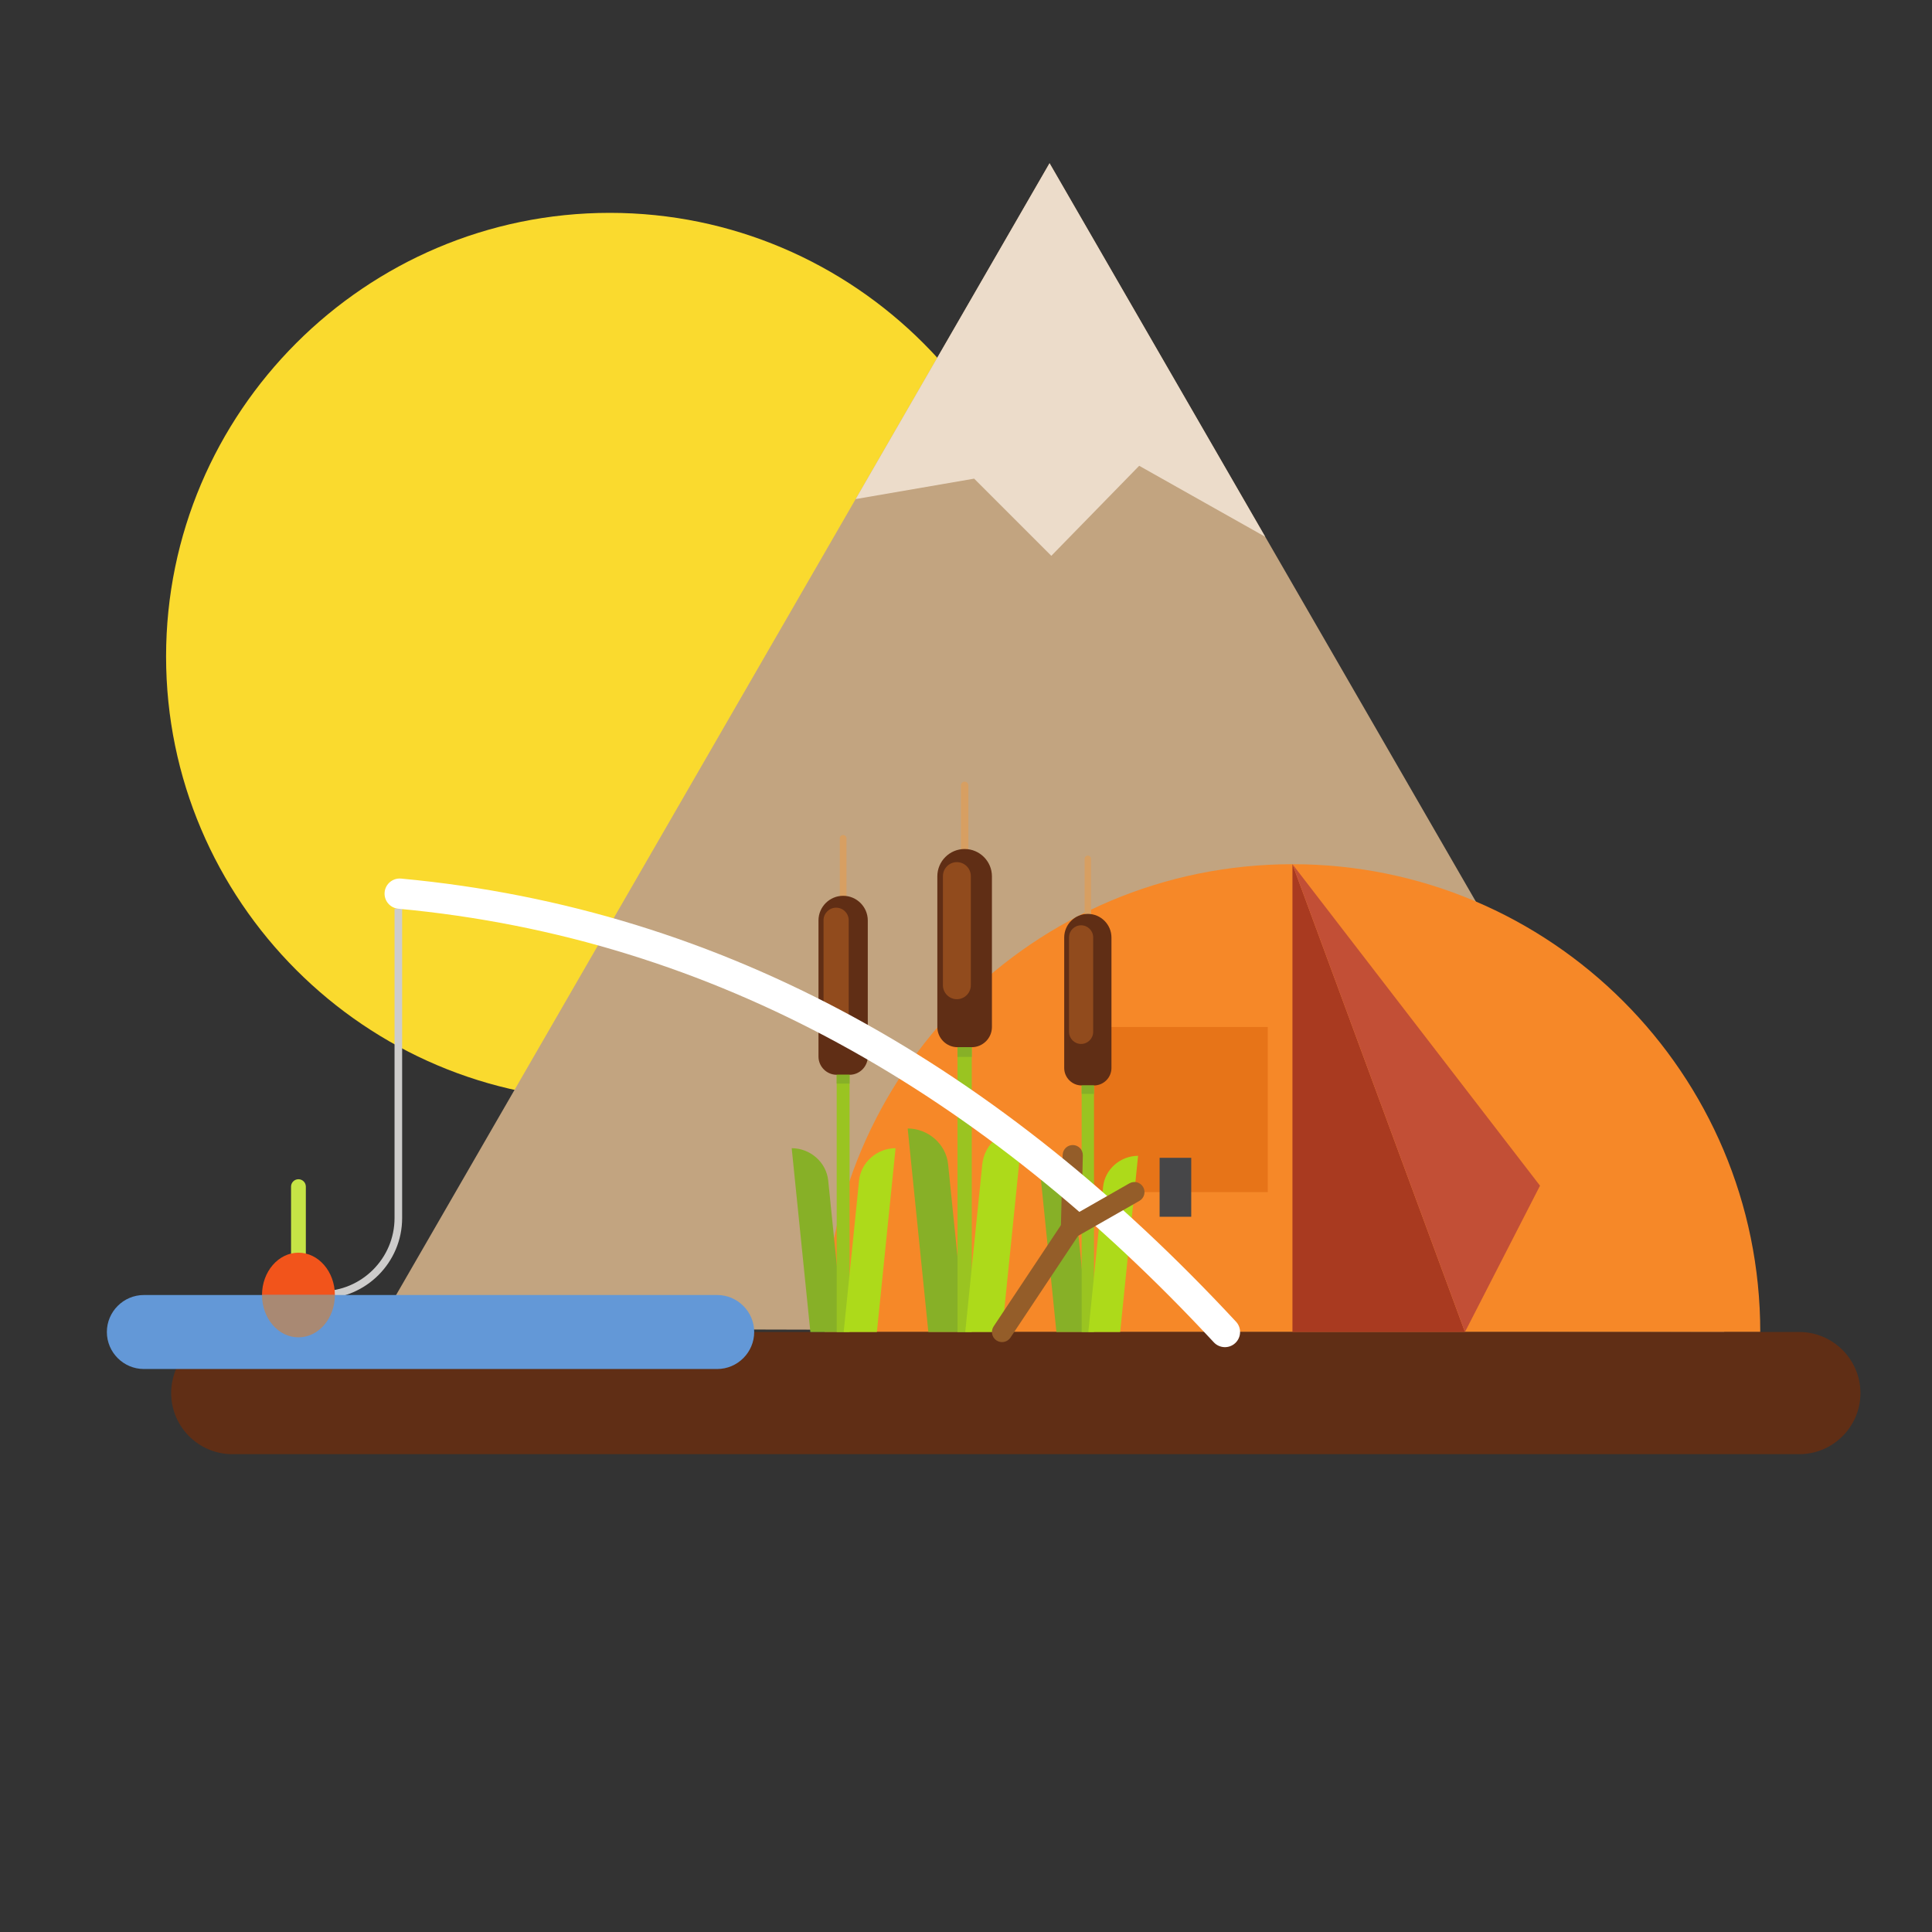 <?xml version="1.0" encoding="UTF-8"?>
<svg version="1.1" viewBox="0 0 800 800" xmlns="http://www.w3.org/2000/svg">
<rect x="0" y="0" width="800" height="800" fill="#333333" stroke="none"/>
<defs>
<clipPath id="a">
<path d="m0 600h600v-600h-600z"/>
</clipPath>
</defs>
<g transform="matrix(1.333 0 0 -1.333 0 800)">
<g clip-path="url(#a)">
<g transform="translate(189.42 258.38)">
<path d="m0 0c75.911 0 137.82 61.914 137.82 137.83s-61.913 137.82-137.82 137.82c-75.912 0-137.83-61.913-137.83-137.82s61.915-137.83 137.83-137.83" fill="#fada2e" fill-rule="evenodd"/>
</g>
<g transform="translate(535.65 186.38)">
<path d="m0 0-209.62 363.07-209.01-362.01z" fill="#c2a480" fill-rule="evenodd"/>
</g>
<g transform="translate(124.92 317.87)">
<path d="m0 0v-96.081c0-6.911-2.817-13.184-7.363-17.727-4.544-4.546-10.818-7.362-17.726-7.362h-0.965v2.359h0.965c6.258 0 11.941 2.553 16.059 6.672 4.117 4.114 6.67 9.799 6.67 16.058v96.081z" fill="#cdcccb" fill-rule="evenodd"/>
</g>
<g transform="translate(92.708 233.84)">
<path d="m0 0c1.265 0 2.298-1.035 2.298-2.3v-25.181c0-1.265-1.033-2.297-2.298-2.297-1.264 0-2.298 1.032-2.298 2.297v25.181c0 1.265 1.034 2.3 2.298 2.3" fill="#c6e446" fill-rule="evenodd"/>
</g>
<g transform="translate(92.708 184.72)">
<path d="m0 0c6.233 0 11.318 5.908 11.318 13.149 0 7.244-5.085 13.152-11.318 13.152-6.235 0-11.319-5.908-11.319-13.152 0-7.241 5.084-13.149 11.319-13.149" fill="#f2541b" fill-rule="evenodd"/>
</g>
<g transform="translate(401.48 331.7)">
<path d="m0 0c80.255 0 145.32-65.061 145.32-145.32h-290.63c0 80.257 65.058 145.32 145.32 145.32" fill="#f68828" fill-rule="evenodd"/>
</g>
<path d="m336.43 229.84h57.39v51.29h-57.39z" fill="#e77418" fill-rule="evenodd"/>
<path d="m360.22 222.18h9.819v18.311h-9.819z" fill="#464648" fill-rule="evenodd"/>
<g transform="translate(72.145 186.38)">
<path d="m0 0h486.8c10.438 0 18.976-8.538 18.976-18.975 0-10.439-8.538-18.975-18.976-18.975h-486.8c-10.437 0-18.975 8.536-18.975 18.975 0 10.437 8.538 18.975 18.975 18.975" fill="#602e15" fill-rule="evenodd"/>
</g>
<g transform="translate(44.688 197.87)">
<path d="m0 0h178.1c6.32 0 11.492-5.17 11.492-11.492 0-6.32-5.172-11.492-11.492-11.492h-178.1c-6.321 0-11.492 5.172-11.492 11.492 0 6.322 5.171 11.492 11.492 11.492" fill="#6398d7" fill-rule="evenodd"/>
</g>
<g transform="translate(245.93 243.48)">
<path d="m0 0c5.689 0 10.759-4.311 11.344-10.068l4.777-47.027h-10.32z" fill="#87b027" fill-rule="evenodd"/>
</g>
<path d="m259.91 186.38h3.995v89.22h-3.995z" fill="#9ac421" fill-rule="evenodd"/>
<g transform="translate(261.91 340.77)">
<path d="m0 0h1e-3c0.572 0 1.04-0.468 1.04-1.04v-24.47c0-0.572-0.468-1.04-1.04-1.04h-1e-3c-0.572 0-1.04 0.468-1.04 1.04v24.47c0 0.572 0.468 1.04 1.04 1.04" fill="#d79f62" fill-rule="evenodd"/>
</g>
<g transform="translate(261.91 321.88)">
<path d="m0 0c4.211 0 7.656-3.443 7.656-7.657v-42.28c0-3.113-2.546-5.659-5.658-5.659h-3.996c-3.113 0-5.659 2.546-5.659 5.659v42.28c0 4.214 3.445 7.657 7.657 7.657" fill="#602e15" fill-rule="evenodd"/>
</g>
<g transform="translate(278.2 243.48)">
<path d="m0 0c-5.689 0-10.759-4.311-11.345-10.068l-4.778-47.027h10.32z" fill="#adda1a" fill-rule="evenodd"/>
</g>
<g transform="translate(259.73 318.19)">
<path d="m0 0c2.152 0 3.911-1.759 3.911-3.912v-30.628c0-2.151-1.759-3.911-3.911-3.911-2.151 0-3.912 1.76-3.912 3.911v30.628c0 2.153 1.761 3.912 3.912 3.912" fill="#914b1d" fill-rule="evenodd"/>
</g>
<path d="m259.91 263.55h3.995v2.735h-3.995z" fill="#87b027" fill-rule="evenodd"/>
<g transform="translate(281.96 249.6)">
<path d="m0 0c6.299 0 11.913-4.772 12.561-11.148l5.291-52.075h-11.428z" fill="#87b027" fill-rule="evenodd"/>
</g>
<path d="m297.44 186.38h4.424v98.798h-4.424z" fill="#9ac421" fill-rule="evenodd"/>
<g transform="translate(299.65 357.34)">
<path d="m0 0c0.634 0 1.153-0.518 1.153-1.152v-27.098c0-0.632-0.519-1.151-1.153-1.151s-1.151 0.519-1.151 1.151v27.098c0 0.634 0.517 1.152 1.151 1.152" fill="#d79f62" fill-rule="evenodd"/>
</g>
<g transform="translate(299.65 336.42)">
<path d="m0 0c4.664 0 8.479-3.815 8.479-8.478v-46.82c0-3.447-2.82-6.268-6.267-6.268h-4.424c-3.447 0-6.267 2.821-6.267 6.268v46.82c0 4.663 3.816 8.478 8.479 8.478" fill="#602e15" fill-rule="evenodd"/>
</g>
<g transform="translate(317.69 249.6)">
<path d="m0 0c-6.298 0-11.912-4.772-12.561-11.148l-5.29-52.075h11.429z" fill="#adda1a" fill-rule="evenodd"/>
</g>
<g transform="translate(297.24 332.34)">
<path d="m0 0c2.383 0 4.333-1.95 4.333-4.332v-33.916c0-2.381-1.95-4.331-4.333-4.331-2.382 0-4.33 1.95-4.33 4.331v33.916c0 2.382 1.948 4.332 4.33 4.332" fill="#914b1d" fill-rule="evenodd"/>
</g>
<path d="m297.44 271.83h4.424v3.029h-4.424z" fill="#87b027" fill-rule="evenodd"/>
<g transform="translate(322.6 241.11)">
<path d="m0 0c5.454 0 10.313-4.13 10.873-9.651l4.58-45.077h-9.892z" fill="#87b027" fill-rule="evenodd"/>
</g>
<path d="m336 186.38h3.828v85.523h-3.828z" fill="#9ac421" fill-rule="evenodd"/>
<g transform="translate(337.92 334.37)">
<path d="m0 0c0.549 0 0.996-0.45 0.996-0.997v-23.456c0-0.548-0.447-0.997-0.996-0.997-0.55 0-0.997 0.449-0.997 0.997v23.456c0 0.547 0.447 0.997 0.997 0.997" fill="#d79f62" fill-rule="evenodd"/>
</g>
<g transform="translate(337.92 316.26)">
<path d="m0 0c4.037 0 7.339-3.301 7.339-7.339v-40.529c0-2.982-2.441-5.424-5.423-5.424h-3.83c-2.984 0-5.426 2.442-5.426 5.424v40.529c0 4.038 3.302 7.339 7.34 7.339" fill="#602e15" fill-rule="evenodd"/>
</g>
<g transform="translate(353.53 241.11)">
<path d="m0 0c-5.451 0-10.313-4.13-10.873-9.651l-4.579-45.077h9.891z" fill="#adda1a" fill-rule="evenodd"/>
</g>
<g transform="translate(335.83 312.72)">
<path d="m0 0c2.063 0 3.751-1.687 3.751-3.749v-29.361c0-2.061-1.688-3.749-3.751-3.749-2.062 0-3.749 1.688-3.749 3.749v29.361c0 2.062 1.687 3.749 3.749 3.749" fill="#914b1d" fill-rule="evenodd"/>
</g>
<path d="m336 260.35h3.828v2.619h-3.828z" fill="#87b027" fill-rule="evenodd"/>
<g transform="translate(401.48 331.7)">
<path d="m0 0v-145.32h53.59z" fill="#a93a20" fill-rule="evenodd"/>
</g>
<g transform="translate(455.07 186.38)">
<path d="m0 0 23.312 45.452-76.902 99.866z" fill="#c24f36" fill-rule="evenodd"/>
</g>
<g transform="translate(335.81 218.52)">
<path d="m0 0c-0.041-1.731-1.478-3.102-3.207-3.061-1.73 0.043-3.102 1.477-3.06 3.207l0.559 22.73c0.042 1.731 1.476 3.1 3.207 3.06s3.102-1.476 3.06-3.207z" fill="#945d29" fill-rule="evenodd"/>
</g>
<g transform="translate(383.95 189.59)">
<path d="m0 0c1.771-1.904 1.665-4.885-0.239-6.655-1.904-1.772-4.882-1.663-6.654 0.241-35.787 38.539-74.437 69.946-116.5 92.842-41.984 22.854-87.407 37.261-136.82 41.848-2.585 0.236-4.492 2.522-4.258 5.108 0.234 2.584 2.521 4.491 5.106 4.257 50.749-4.714 97.383-19.498 140.47-42.954 43.01-23.416 82.45-55.442 118.89-94.687" fill="#fff" fill-rule="evenodd"/>
</g>
<g transform="translate(313.89 184.65)">
<path d="m0 0c-0.957-1.444-2.903-1.841-4.35-0.884-1.446 0.955-1.841 2.904-0.884 4.35l21.819 32.826 20.366 11.623c1.506 0.855 3.421 0.326 4.276-1.18s0.327-3.421-1.18-4.276l-19.053-10.873z" fill="#945d29" fill-rule="evenodd"/>
</g>
<g transform="translate(81.389 197.87)">
<path d="m0 0h22.637c0-7.262-5.067-13.149-11.318-13.149s-11.319 5.887-11.319 13.149" fill="#a98973" fill-rule="evenodd"/>
</g>
<g transform="translate(265.8 445.12)">
<path d="m0 0 36.809 6.344 23.969-23.97 27.298 27.964 39.149-22.051-66.995 116.04z" fill="#ecdcca" fill-rule="evenodd"/>
</g>
</g>
</g>
</svg>
